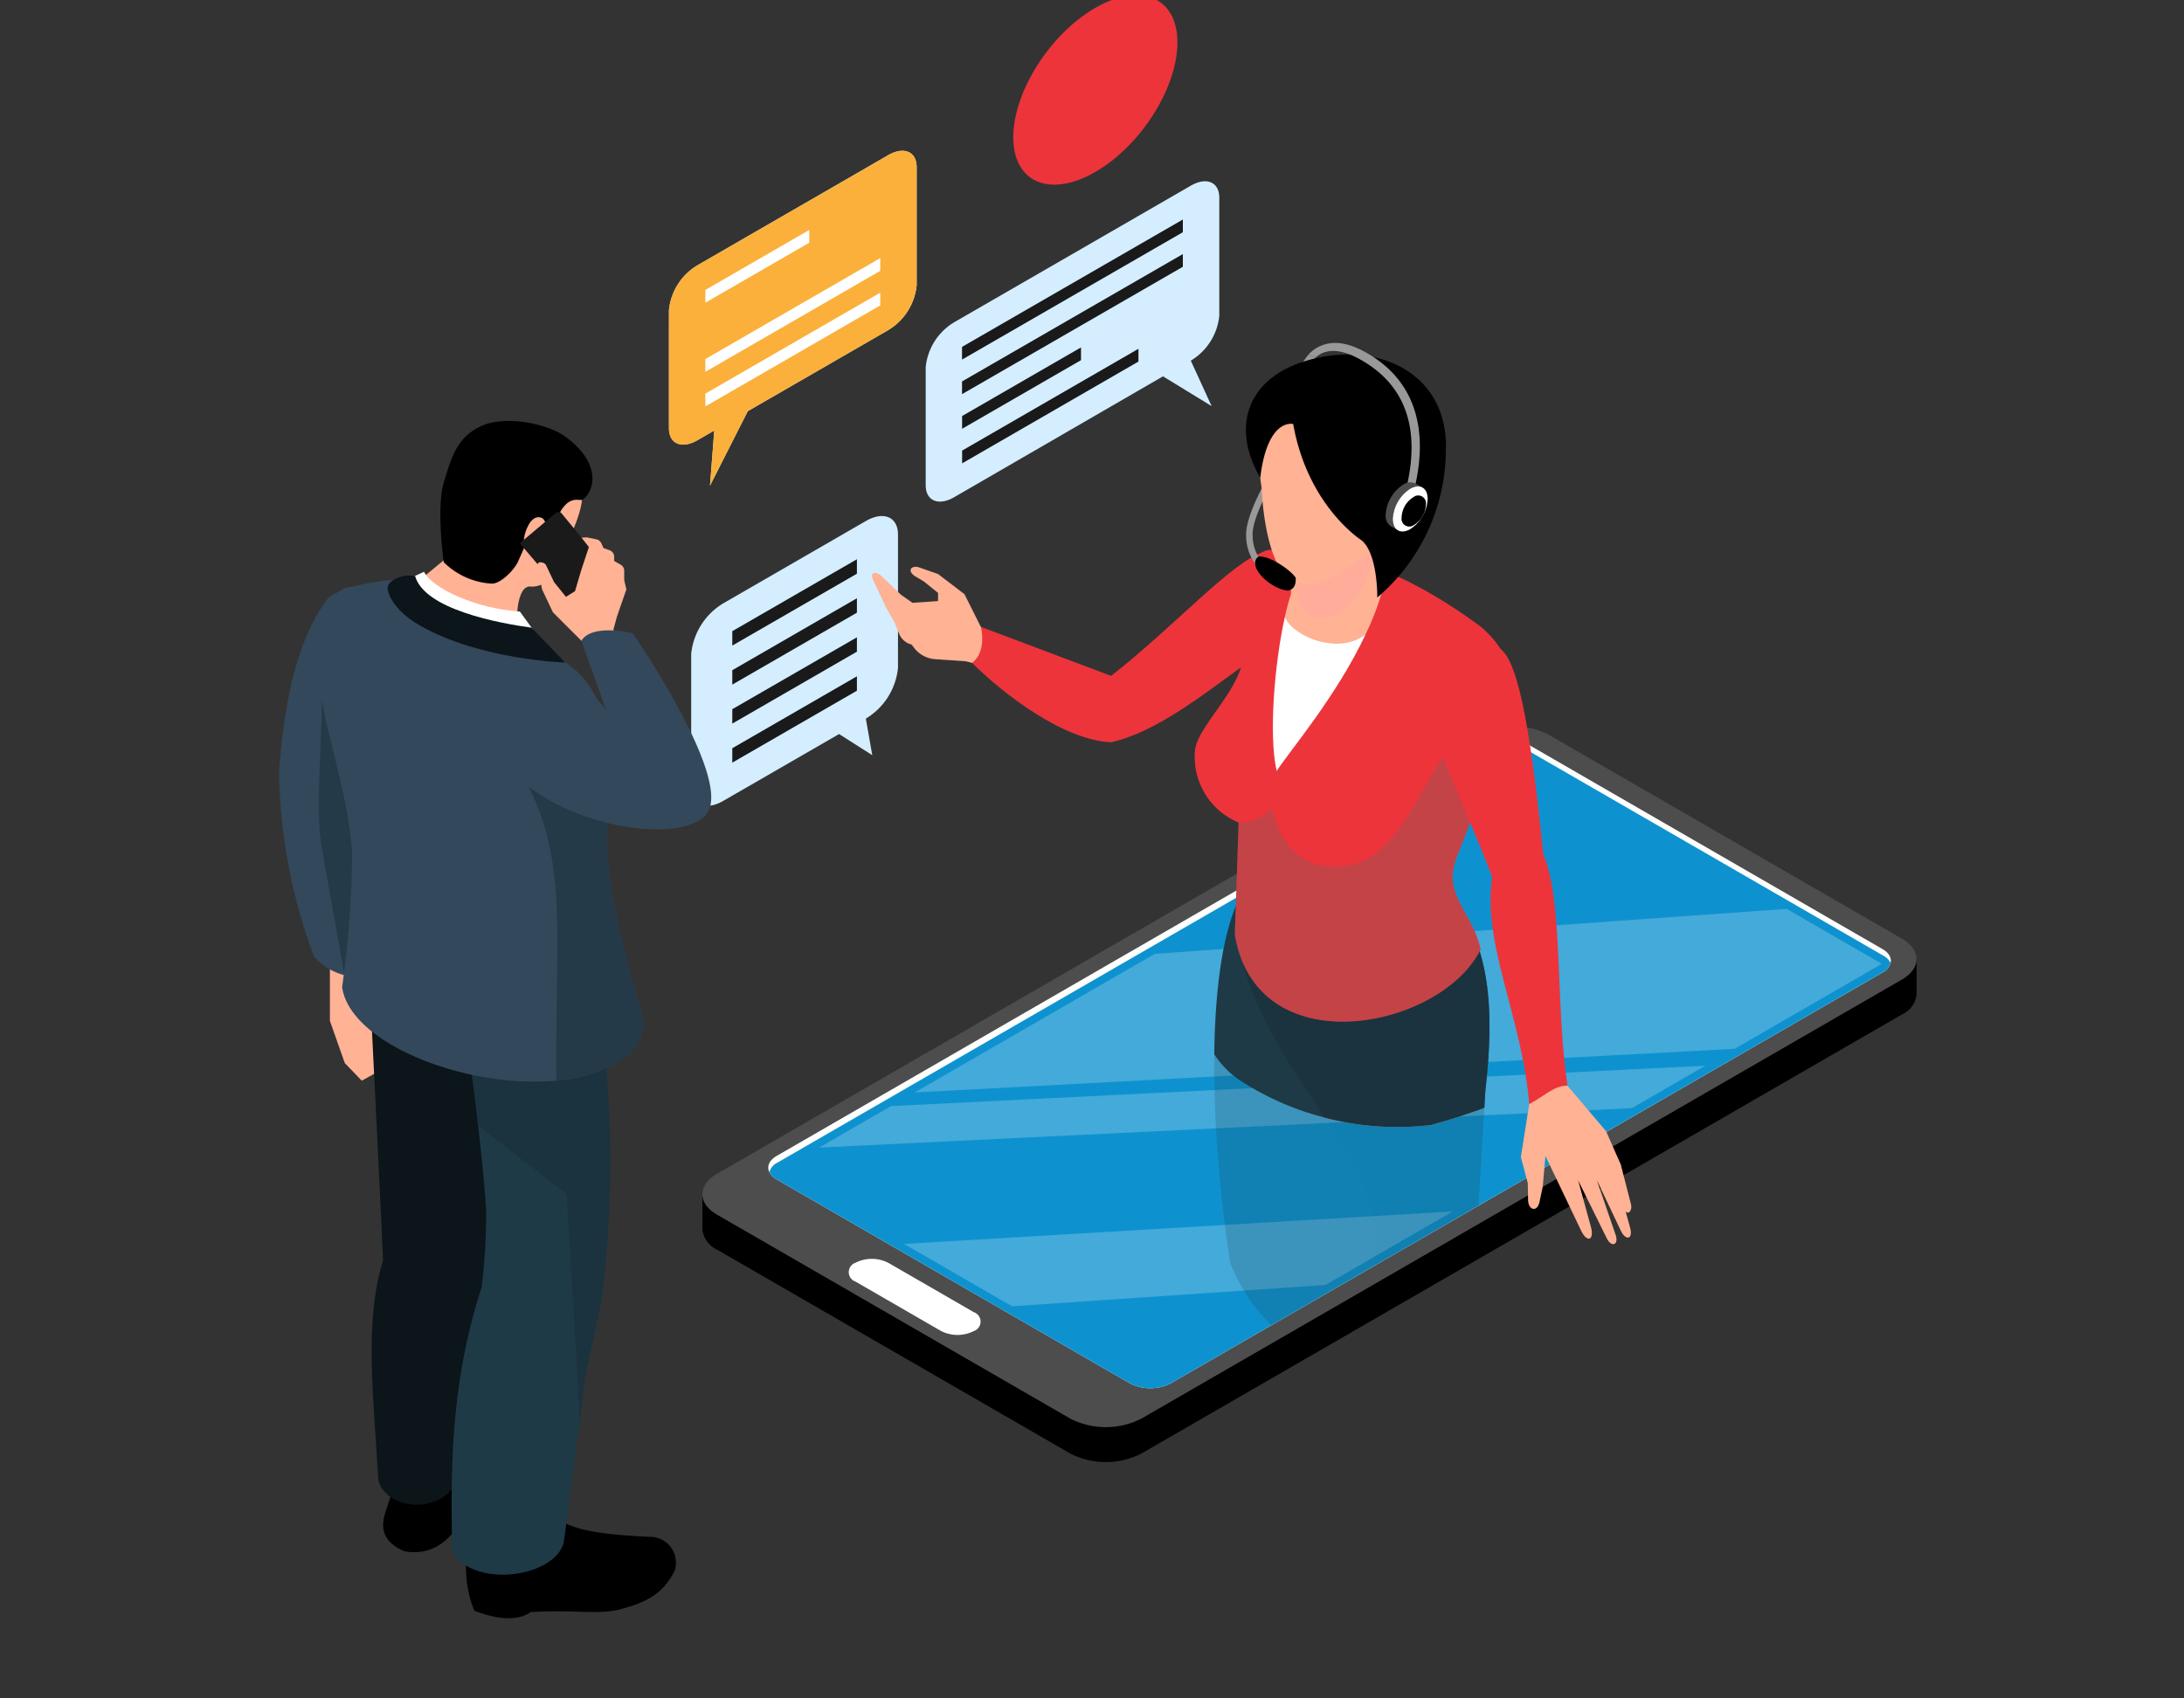 <svg xmlns="http://www.w3.org/2000/svg" xmlns:xlink="http://www.w3.org/1999/xlink" width="180" height="140" viewBox="0 0 180 140"><rect x="0" y="0" width="180" height="140" fill="#333333" stroke="none"/><defs><clipPath id="a"><rect width="180" height="140" transform="translate(238 2864)" fill="#fff"/></clipPath><clipPath id="b"><rect width="134.963" height="149.308" fill="none"/></clipPath><clipPath id="c"><rect width="45.237" height="7.82" fill="none"/></clipPath><clipPath id="d"><rect width="73.041" height="6.751" fill="none"/></clipPath><clipPath id="e"><rect width="79.669" height="15.133" fill="none"/></clipPath><clipPath id="f"><path d="M91.5,110.82c.017.257.046.231.081-.022a.384.384,0,0,0-.081.022M37.871,45.929s29.324,36.7,29.573,37.254a7.407,7.407,0,0,0,2.521,3.082,23.79,23.79,0,0,0,15.869,3.776,46.76,46.76,0,0,0,4.986-1.634c1.072-.622,1.3,5.326,1.231,11.275-.057,5.029-.325,10.057-.474,11.116,1.263-.3,16.894-3.4,16.894-3.452-.053-.542,10.7-18.686,10.667-19.249s3.832-33,3.832-33C110.914,23.253,95.556,12.919,81.216,12.918c-22.417,0-42.353,25.242-43.345,33.011" transform="translate(-37.871 -12.918)" fill="none"/></clipPath><clipPath id="g"><rect width="20.326" height="36.978" fill="none"/></clipPath><clipPath id="h"><rect width="22.188" height="27.209" fill="none"/></clipPath><clipPath id="i"><rect width="7.198" height="7.331" fill="none"/></clipPath><clipPath id="k"><rect width="5.041" height="24.889" fill="none"/></clipPath><clipPath id="l"><rect width="12.244" height="34.826" fill="none"/></clipPath><clipPath id="m"><rect width="10.494" height="26.167" fill="none"/></clipPath><clipPath id="n"><path d="M91.927,50.381,33.262,84.249a1.265,1.265,0,0,0-.668.791,1.364,1.364,0,0,0,.6.6l29.118,16.81a3.715,3.715,0,0,0,3.355,0l58.664-33.87a1.265,1.265,0,0,0,.671-.79,1.365,1.365,0,0,0-.6-.6L95.282,50.383a3.708,3.708,0,0,0-3.355,0" transform="translate(-32.594 -49.981)" fill="none"/></clipPath><clipPath id="o"><rect width="62.577" height="120.637" fill="none"/></clipPath></defs><g transform="translate(-238 -2864)" clip-path="url(#a)"><g transform="translate(261 2863.597)"><g clip-path="url(#b)"><path d="M64.834,27.163l1.716,3.747-4.007-2.452L45.334,38.42c-1.3.75-2.348.3-2.348-.992V27.7a4.872,4.872,0,0,1,2.348-3.7l19.5-11.257c1.3-.749,2.349-.3,2.349.992v9.73a4.873,4.873,0,0,1-2.349,3.7" transform="translate(10.308 2.967)" fill="#d4eeff"/><path d="M63.6,15.968l-18.2,10.5V25.42l18.2-10.5Z" transform="translate(10.888 3.577)" fill="#1a1a1a"/><path d="M63.6,18.266l-18.2,10.5V27.718l18.2-10.5Z" transform="translate(10.888 4.128)" fill="#1a1a1a"/><path d="M55.206,24.474l-9.8,5.657V29.08l9.8-5.658Z" transform="translate(10.888 5.617)" fill="#1a1a1a"/><path d="M59.94,24.568,45.407,32.959V31.906L59.94,23.515Z" transform="translate(10.889 5.639)" fill="#1a1a1a"/><path d="M43.986,25.136,32.417,31.814,29.3,37.96l.353-4.549-1.387.8c-1.3.749-2.349.3-2.349-.992V23.49a4.871,4.871,0,0,1,2.349-3.7l15.719-9.075c1.3-.75,2.349-.3,2.349.991v9.73a4.869,4.869,0,0,1-2.349,3.7" transform="translate(6.215 2.481)" fill="#d4eeff"/><path d="M36.9,16.667l-8.561,4.943V20.558L36.9,15.615Z" transform="translate(6.796 3.744)" fill="#d4eeff"/><path d="M42.753,18.537,28.338,26.86V25.807l14.415-8.323Z" transform="translate(6.795 4.193)" fill="#d4eeff"/><path d="M42.753,20.836,28.338,29.159V28.106l14.415-8.323Z" transform="translate(6.795 4.744)" fill="#d4eeff"/><path d="M43.986,25.136,32.417,31.814,29.3,37.96l.353-4.549-1.387.8c-1.3.749-2.349.3-2.349-.992V23.49a4.871,4.871,0,0,1,2.349-3.7l15.719-9.075c1.3-.75,2.349-.3,2.349.991v9.73a4.869,4.869,0,0,1-2.349,3.7" transform="translate(6.215 2.481)" fill="#fbb03b"/><path d="M36.9,16.667l-8.561,4.943V20.558L36.9,15.615Z" transform="translate(6.796 3.744)" fill="#fff"/><path d="M42.753,18.537,28.338,26.86V25.807l14.415-8.323Z" transform="translate(6.795 4.193)" fill="#fff"/><path d="M42.753,20.836,28.338,29.159V28.106l14.415-8.323Z" transform="translate(6.795 4.744)" fill="#fff"/><path d="M41.789,51.332l.532,3.015-2.736-1.742-9.537,5.506c-1.464.846-2.652.343-2.652-1.121V46.008a5.5,5.5,0,0,1,2.652-4.182l11.741-6.779c1.464-.844,2.651-.343,2.651,1.121V47.15a5.5,5.5,0,0,1-2.651,4.182" transform="translate(6.57 8.306)" fill="#d4eeff"/><path d="M40.4,38.7,30.129,44.624V43.437L40.4,37.508Z" transform="translate(7.225 8.994)" fill="#1a1a1a"/><path d="M40.4,41.29,30.129,47.219V46.031L40.4,40.1Z" transform="translate(7.225 9.617)" fill="#1a1a1a"/><path d="M40.4,43.883,30.129,49.812V48.624L40.4,42.7Z" transform="translate(7.225 10.238)" fill="#1a1a1a"/><path d="M40.4,46.478,30.129,52.407V51.219L40.4,45.29Z" transform="translate(7.225 10.861)" fill="#1a1a1a"/><path d="M62.337,3.907c0,3.737-3.029,8.514-6.766,10.671s-6.764.877-6.764-2.859S51.836,3.2,55.571,1.048,62.337.17,62.337,3.907" transform="translate(11.704 0)" fill="#ed343b"/><path d="M33.277,85.558,92.04,51.631a6.458,6.458,0,0,1,5.846,0l27.722,16,2.607-.506v3A2.056,2.056,0,0,1,127,71.818L64.316,108.011a6.466,6.466,0,0,1-5.846,0L29.352,91.2a2.076,2.076,0,0,1-1.208-1.645l0-3Z" transform="translate(6.748 12.213)"/><path d="M127,66.12,97.886,49.308a6.466,6.466,0,0,0-5.846,0L29.352,85.5c-1.614.932-1.614,2.444,0,3.375L58.47,105.688a6.458,6.458,0,0,0,5.846,0L127,69.494c1.614-.932,1.614-2.442,0-3.375" transform="translate(6.748 11.657)" fill="#4d4d4d"/><path d="M33.211,83.809,91.874,49.94a3.709,3.709,0,0,1,3.361,0l29.113,16.814c.546.311.77.74.671,1.148a1.267,1.267,0,0,1-.671.79L65.685,102.558a3.715,3.715,0,0,1-3.355,0L33.212,85.747a1.374,1.374,0,0,1-.6-.6c-.229-.464-.026-.976.6-1.338" transform="translate(7.798 11.879)" fill="#fff"/><path d="M33.263,84.25,91.927,50.381a3.711,3.711,0,0,1,3.355,0L124.4,67.193a1.359,1.359,0,0,1,.6.6,1.264,1.264,0,0,1-.669.789l-58.665,33.87a3.715,3.715,0,0,1-3.355,0L33.194,85.64a1.364,1.364,0,0,1-.6-.6,1.262,1.262,0,0,1,.669-.79" transform="translate(7.816 11.985)" fill="#0e92cf"/><g transform="translate(51.508 100.261)" opacity="0.22"><g clip-path="url(#c)"><path d="M41.546,83.549l8.9,5.14,25.835-1.758,10.5-6.063Z" transform="translate(-41.546 -80.869)" fill="#fff"/></g></g><g transform="translate(44.512 88.248)" opacity="0.22"><g clip-path="url(#d)"><path d="M102.878,74.681l6.065-3.5L41.828,74.51,35.9,77.93Z" transform="translate(-35.902 -71.179)" fill="#fff"/></g></g><g transform="translate(52.385 75.322)" opacity="0.22"><g clip-path="url(#e)"><path d="M109.83,72.289l11.862-6.849a1.283,1.283,0,0,0,.229-.166,1.259,1.259,0,0,0-.159-.105l-7.648-4.415L62.043,64.46,42.253,75.886Z" transform="translate(-42.252 -60.753)" fill="#fff"/></g></g><path d="M48.18,88.42,41.12,84.343a2.989,2.989,0,0,0-2.694,0,.822.822,0,0,0,0,1.555l7.059,4.076a2.989,2.989,0,0,0,2.694,0,.822.822,0,0,0,0-1.555" transform="translate(9.082 20.149)" fill="#fff"/></g><g transform="translate(46.952 16.016)"><g clip-path="url(#f)"><path d="M68.8,23.91l.62.217c-1.023.884-1.558,2.75-1.882,4.153h-.677A9.429,9.429,0,0,1,68.8,23.91" transform="translate(-30.919 -10.282)" fill="#999"/><path d="M50.232,46.509,48.6,46.167,47.148,45.8l-2.528-.175a2.389,2.389,0,0,1-1.753-.958l-.186-.249a1.478,1.478,0,0,1-1.029-.888l-.353-.885L40.589,41.4l-1.1-2.34c-.248-.638.217-.668.638-.355l1.666,1.6.957.673,2.11-.143v-.673l-1.188-.957-.727-.431c-.621-.419-.337-.88.289-.736l1.625.565,2.18,1.666,1.348,2.694,1.844,1.206Z" transform="translate(-37.5 -6.901)" fill="#ffb294"/><path d="M70.168,37.016c-2.514.63-7.43,6.162-12.64,10.222L46.795,43.2s.533,2.017-.727,2.967c2.584,2.58,7.533,6.369,11.461,6.546,4.633-1.063,9.259-5.424,12.642-7.46Z" transform="translate(-35.905 -7.139)" fill="#ed343b"/><path d="M70.935,110.388c2.906-.818,5.319-2.295,6.092-4.4C75.335,98.746,70.1,92.961,65.414,84.327H76.356c5.195,7.56,3.45,17.572,5.858,21.658,1.434,1.8,2.172,3.568.766,5.268l-4.225-.02-4.186,2.625-4.536-.079c-.537-1.448-.88-2.823.9-3.391" transform="translate(-31.266 4.206)" fill="#f29b79"/><path d="M82.726,102.247c2.135,1.5,2.25,4.074,1.584,6.092-1.387,1.98-4.385.663-6.43,1.221-4.7,1.282-4.712,2.37-6.97,2.32-3.649-.081-6.053-1.633-5.856-2.832.161-.983,1.738-1.969,4.3-2.928l4.146-1.007a12.473,12.473,0,0,1-2.481.977c-1.307.849-.844,1.751.371,2.84,1.356.591,3.052.012,5.223-1.124L81.3,105.58a2.776,2.776,0,0,0,1.429-3.333" transform="translate(-31.355 8.503)" fill="#1e3a47"/><path d="M87.12,125.864c.15-1.842.191-3.53-.471-4.7-3.682-10.042,1.282-14.361-5.956-24.653,2.45-9.952.991-13.764,2.274-27.945-2.692-8.133-18.053-5.211-15.2-2.92-.28,7.717,2.294,21.481,5.109,30.361,2.4,6.655,7.8,15.811,8.811,24.694-1.046,3.7-1.147,6.086-3.3,8.124l1.319,3.278a31.659,31.659,0,0,0,4.272-1.263c.063-.237,3.142-4.977,3.142-4.977" transform="translate(-30.787 -0.861)" fill="#ffb294"/><path d="M84.95,109.953c1.477,1.2,1.413,3.634,1.1,5.45-.692,1.46-1.685,2.357-2.828,4.5l-1.076,1.41c-2.149,1.8-5.992,2.027-7.343,1.079-.879-1.54.171-3.057,2.811-5.75-1.005,2.061.143,3.065,2.752,2.788,1.24-.236,2.072-1.9,3.423-4.147,1.239-2.364,2.068-3.752,1.162-5.331" transform="translate(-29.088 10.351)" fill="#1e3a47"/><path d="M63.494,90.534c1.6,3.866,3.964,6.151,6.964,7.129a13.015,13.015,0,0,0,5.139.507,27.614,27.614,0,0,0,7.724-1.98l1.191-19.914c.684-5.978.522-11.331-2.271-15.085A10.481,10.481,0,0,0,81.115,59.9L65.734,58.445c-4.22,3.334-4.327,18.762-2.24,32.089" transform="translate(-32.045 -2.001)" fill="#1e3a47"/><g transform="translate(32.482 59.191)" opacity="0.5" style="mix-blend-mode:multiply;isolation:isolate"><g clip-path="url(#g)"><path d="M70,97.131l5.139.507a27.646,27.646,0,0,0,7.724-1.98l1.193-19.915c.684-5.977.522-11.331-2.271-15.083L64.07,65.205C67.261,77.805,82.955,85.961,70,97.131" transform="translate(-64.07 -60.66)" fill="#162b35"/></g></g><path d="M64.49,59.363l-.312,9.228c1.789,10.9,17.048,7.8,20.255,1.226-.7-3.169-3.21-4.488-1.955-7.638,1.731-4.339,2.894-7.821,2.894-7.821.388-1.113.731-2.124.994-3.05.967-3.372.883-5.678-1.933-8.106-5.408-3.979-10.967-6.521-16.814-6.256-2.393-.692-3.438,4.148-2.775,7.712.6,3.2-3.747,6.544-3.954,8.786a5.863,5.863,0,0,0,3.6,5.919" transform="translate(-32.358 -7.172)" fill="#ed343b"/><g transform="translate(31.819 41.392)" opacity="0.3" style="mix-blend-mode:multiply;isolation:isolate"><g clip-path="url(#h)"><path d="M63.536,66.33c1.789,10.9,17.048,7.8,20.255,1.226-.7-3.169-3.209-4.489-1.955-7.64,1.731-4.338,2.894-7.819,2.894-7.819.388-1.115.733-2.125.994-3.05-.281-1.637-.637-3.054-.994-2.684C78.161,53.182,77.613,61.5,70.983,60.684c-3.681-.454-4.36-4.721-4.36-4.721A3.741,3.741,0,0,1,63.848,57.1Z" transform="translate(-63.536 -46.304)" fill="#666"/></g></g><path d="M73.714,42.767c-2.446,5.2-6.351,9.716-7.337,11.283-.669-2.933-.18-8.881.676-12.707,1.94,1.8,4.257,2.783,6.661,1.423" transform="translate(-31.11 -6.101)" fill="#fff"/><path d="M66.861,43.4a19.216,19.216,0,0,1,.5-1.871l.146-3.847,7.113-4.9.642,6.995a22.42,22.42,0,0,1-1.743,5.05c-2.2,1.754-5.972.208-6.661-1.423" transform="translate(-30.919 -8.156)" fill="#ffb294"/><path d="M65.346,39.635l.348-.405a3.457,3.457,0,0,1-.869-2.279c-.11-1.515,1.906-4.9,1.925-4.938l-.459-.274c-.087.145-2.123,3.569-2,5.252a3.883,3.883,0,0,0,1.055,2.644" transform="translate(-31.537 -8.405)" fill="#999"/><g transform="translate(36.632 28.028)" opacity="0.5" style="mix-blend-mode:multiply;isolation:isolate"><g clip-path="url(#i)"><path d="M74.615,35.525c.027.081-1.05,7.543-5.1,7.326-2.539-.135-2.059-5.738-2.059-5.738Z" transform="translate(-67.418 -35.525)" fill="#ffa89f"/></g></g><path d="M68.029,42.472c1.847.827,4.535-1.134,5.756-2.16a3.427,3.427,0,0,0,.948-1.293l.994-2.362,1.561.122S80,35.319,79.579,29.97c-.213-2.673-3.613-5.356-6.444-5.37-4.457-.021-6.09,2.714-7.274,4.539s-.506,5.573-.506,5.573.192,6.649,2.674,7.76" transform="translate(-31.327 -10.117)" fill="#ffb294"/><path d="M73.78,39.192s-4.42-2.813-5.609-9.568c0,0-2.113-.558-2.715,4.422-2.39-4.079-1.188-8.174,3.84-9.649,5.889-1.73,11.711,1.08,11.455,7.456A16.021,16.021,0,0,1,75.1,43.925s.057-3.651-1.319-4.732" transform="translate(-31.54 -10.285)"/><path d="M85.426,70.534l.766,2.218,3.382,3.988,1.213,2.744.808,3.152c.2.573-.146,1.024-.412.709l.368,1.333c.268.962-.321,1.117-.739.31l-2-4.222,1.553,4.523c.281.855-.377,1.063-.759.223l-2.331-4.717,1.058,3.861c.268,1.02-.276,1.323-.787.34l-2.972-6.229L84.356,81.3l-.279,1.319c-.216.857-.994.606-.932-.369l-.024-1.24-.569-2.147.759-4.783.218-3.238Z" transform="translate(-27.157 0.898)" fill="#ffb294"/><path d="M82.118,43.421c1.79,1,2.765,8.615,3.644,17.006,1.655,3.889.981,12.317,1.987,19.073-1.087,0-1.785.781-3.144,1.522-.579-7.145-3.892-13.209-3.057-18.731-1.425-3.765-3.191-7.581-4.272-10.44-1.578-3.814,1.763-9.2,4.843-8.431" transform="translate(-28.519 -5.621)" fill="#ed343b"/><path d="M69.3,23.434c1.2-.6,2.653-.33,4.437.822,3.382,2.182,4.584,5.88,3.475,10.7h-.678c1.066-4.631-.033-8.038-3.268-10.125C71.7,23.818,70.436,23.542,69.5,24a2.2,2.2,0,0,0-.459.311l-.62-.217a3.274,3.274,0,0,1,.872-.665" transform="translate(-30.544 -10.47)" fill="#999"/><path d="M76.6,32.825l-.588-.337a1.009,1.009,0,0,0-1.01.1,3.171,3.171,0,0,0-1.438,2.491,1.017,1.017,0,0,0,.426.937l.588.337a1.017,1.017,0,0,1-.425-.937,3.168,3.168,0,0,1,1.438-2.491,1.007,1.007,0,0,1,1.009-.1" transform="translate(-29.312 -8.248)" fill="#4d4d4d"/><path d="M76.911,33.7c0-.92-.642-1.3-1.436-.842a3.167,3.167,0,0,0-1.438,2.49c0,.92.643,1.294,1.438.839A3.162,3.162,0,0,0,76.911,33.7" transform="translate(-29.198 -8.183)" fill="#fff"/><path d="M76.627,34a.641.641,0,0,0-1.028-.6,2.058,2.058,0,0,0-.977,1.691.641.641,0,0,0,1.029.6A2.055,2.055,0,0,0,76.627,34" transform="translate(-29.058 -8.036)"/><path d="M64.895,37.926a.57.57,0,0,1,.278-.593c.8-.122,2.6,1.044,3.062,1.754.016.782-.288.97-.667,1.05-1.234-.125-2.673-1.425-2.673-2.212" transform="translate(-31.392 -7.065)"/></g></g><g transform="translate(0 -9.597)"><g clip-path="url(#b)"><path d="M3.38,69.61v7.848l1.226,3.481,1.4,1.451,4.049-2.243.523-7.02L7.512,69.61Z" transform="translate(0.81 16.692)" fill="#ffb294"/><path d="M0,62.338a45.01,45.01,0,0,0,2.887,15.23,5.014,5.014,0,0,0,2.5,1.525,3.361,3.361,0,0,0,2.931-1.186L7.176,64.057l-.043-.529L9.626,57.02c-.221-6.4-.73-12.192-5.549-9.058C1.454,51.4.431,56.555,0,62.338" transform="translate(0 11.291)" fill="#33485b"/><g transform="translate(3.28 65.536)" opacity="0.5" style="mix-blend-mode:multiply;isolation:isolate"><g clip-path="url(#k)"><path d="M2.888,67.209l1.868,10.5a3.36,3.36,0,0,0,2.931-1.186L6.543,62.672,2.888,52.86c.115,5.4-.6,10.966,0,14.349" transform="translate(-2.646 -52.86)" fill="#162b35"/></g></g><path d="M14.336,102.083c2.714.564,3.152,2.678,2.116,4.515L13.4,110.925c-1.147,1.992-2.688,2.928-4.7,2.591-1.81-.746-2.056-1.939-1.552-3.345l.753-2.3,1.177-6.255Z" transform="translate(1.657 24.367)"/><path d="M6.71,113.885c.847,2.879,6.406,2.777,6.773-1.072L15,101.8c0-.007.319-2.325.319-2.325l3.073-12.749.666-2.771-1.539-7.777L6.129,75.658s.962,19.2.97,20.117c-1.591,5.036-.751,11.529-.388,18.11" transform="translate(1.47 18.143)" fill="#0b151a"/><path d="M13.073,111.118c-1.1,1.854-.594,4.947.053,6.348,1.917.72,3.522.864,4.638.1,3.623-.217,5.649.267,7.513-.263,1.981-.563,3.333-1.159,4.348-3.139a2.142,2.142,0,0,0-1.762-2.786c-3.01-.124-5.712-.369-7.186-1.108l-2.57-4.7-4.665,3.678Z" transform="translate(2.98 25.317)"/><path d="M11.525,120.061c1.953,3.106,8.7,1.975,9.208-.922L22,109.447c0-.031.507-3.92.507-3.92l1.322-6.241a91.762,91.762,0,0,0,.393-19.1l-11.929-5.6c.238,1.668.469,3.32.684,4.942.192,1.415.377,2.813.538,4.173.046.408.092.807.138,1.2.285,2.436.516,4.765.661,6.909a48.273,48.273,0,0,1-.376,6.433c-2.483,7.64-2.583,14.618-2.414,21.813" transform="translate(2.751 17.887)" fill="#1e3a47"/><g transform="translate(15.045 92.476)" opacity="0.5" style="mix-blend-mode:multiply;isolation:isolate"><g clip-path="url(#l)"><path d="M12.135,74.59c.238,1.668.469,3.32.684,4.942.192,1.415.377,2.813.538,4.174.046.407.092.807.138,1.2l7.288,5.626s1.106,17.816,1.06,18.885l.507-3.889,1.322-6.241a91.759,91.759,0,0,0,.393-19.1Z" transform="translate(-12.135 -74.59)" fill="#162b35"/></g></g><path d="M5.381,69.547a83.438,83.438,0,0,1-.818,10.647c.549,4.063,7.942,7.433,14.71,7.77a22.947,22.947,0,0,0,2.946-.048,11.773,11.773,0,0,0,5.459-1.762,2.784,2.784,0,0,0,.27-.182,3.5,3.5,0,0,0,1.261-3.842c-.915-3.023-2.667-9.241-2.792-13.382q-.028-.591,0-1.126c.087-1.685.154-3.186.174-4.535a15.779,15.779,0,0,0-.847-6.237,8.062,8.062,0,0,0-1.7-2.561s-5.18-4.178-7.712-6.469c-5.016-1.858-8.01-1.3-11.552-.5,0,0-2.408.867-2.1,7.471.164,3.495,2.657,10.185,2.705,14.759" transform="translate(0.635 11.168)" fill="#33485b"/><path d="M18.961,37.044c3.021.281,3.764,1.477,3.537,4.177.707,1.485-1.205,4.849-2.162,6.906a1.908,1.908,0,0,1-2.051,1.332c-.451.077-.635.492-.781.925a5.011,5.011,0,0,0-.187,1.774c-3.547-.274-6.513-1.079-7.6-3.6l1.607-1.328,2.623-10.185Z" transform="translate(2.33 8.883)" fill="#ffb294"/><path d="M22.411,42.565c-.486.027-1.155-.306-1.975,1.282-.316.611-.635,1.307-.635,1.307l-1.708.311-.962,2.166c-.3.686-1.407,1.826-2.158,1.835A6.151,6.151,0,0,1,11,47.7s-.622-4.463,0-6.549,1.082-3.738,3.054-4.66,5.341-.252,6.888.795c3.261,2.347,2.4,4.7,1.469,5.282" transform="translate(2.571 8.645)"/><path d="M17.873,44.231a2.732,2.732,0,0,0,.212-.924.863.863,0,0,0-.248-.746.654.654,0,0,0-.727.01,1.448,1.448,0,0,0-.482.593,3.06,3.06,0,0,0-.3,2.072c.05.2.159.43.365.461s.374-.148.5-.314a9.111,9.111,0,0,0,.863-1.41Z" transform="translate(3.9 10.181)" fill="#ffb294"/><path d="M19.607,51.707,17.9,49.36c-3.592-.239-7.171-1.867-7.9-3.278l-1.891.877L12.1,50.431Z" transform="translate(1.945 11.05)" fill="#fff"/><path d="M21.844,53.5s-6.961-.2-11.933-3.03c-2.519-1.434-2.682-2.98-2.682-2.98-.146-.691,1.1-1.315,2.25-1.124.765,2.764,6.933,3.9,9.6,4.265Z" transform="translate(1.731 11.11)" fill="#0b151a"/><g transform="translate(19.503 72.916)" opacity="0.5" style="mix-blend-mode:multiply;isolation:isolate"><g clip-path="url(#m)"><path d="M15.731,58.813c4.534,7.452,3.221,13.084,3.35,26.167a11.773,11.773,0,0,0,5.459-1.762,2.585,2.585,0,0,0,.27-.183,3.5,3.5,0,0,0,1.261-3.841c-.915-3.023-2.667-9.243-2.792-13.382q-.028-.591,0-1.126c.087-1.685.154-3.188.174-4.535Z" transform="translate(-15.731 -58.813)" fill="#162b35"/></g></g><path d="M21.43,51.058l2.7-3.15-4.758-5.781h-.345L16,44.68Z" transform="translate(3.838 10.102)" fill="#1a1a1a"/><path d="M21.69,53.295l-.894-.982-2.342-2.338-.9-1.9-.376-1.959a.232.232,0,0,1,.06-.2.229.229,0,0,1,.2-.068l.118.017a.458.458,0,0,1,.345.257l.642,1.354.983,1.221.748-.472.511-1.731.63-1.9-.605-.776.448-.021.776.159a.57.57,0,0,1,.405.322l.183.4.5.179a.572.572,0,0,1,.379.538v.346l.538.307a.57.57,0,0,1,.288.5v.77l.177.772L23.736,50.3l-.3,1.1.807,1.888-1.625.668Z" transform="translate(4.119 10.502)" fill="#ffb294"/><path d="M15.134,55.487a6.354,6.354,0,0,0,2.425,7.738c4.97,3.435,12.626,4.132,14.224,1.782,2.007-2.951-6.137-14.773-6.137-14.773-.987-.274-3.53-.6-4.246.6l2.035,5.722c-2.278-3.081-6.354-4.15-8.3-1.064" transform="translate(3.517 11.984)" fill="#33485b"/></g></g><g transform="translate(40.41 61.966)"><g clip-path="url(#n)"><g transform="translate(8.463 -33.296)" opacity="0.2"><g transform="translate(0 0)"><g clip-path="url(#o)"><path d="M68.8,23.91l.62.217c-1.023.884-1.558,2.75-1.882,4.153h-.677A9.429,9.429,0,0,1,68.8,23.91" transform="translate(-32.84 -22.937)" fill="#999"/><path d="M50.232,46.509,48.6,46.167,47.148,45.8l-2.528-.175a2.389,2.389,0,0,1-1.753-.958l-.186-.249a1.478,1.478,0,0,1-1.029-.888l-.353-.885L40.589,41.4l-1.1-2.34c-.248-.638.217-.668.638-.355l1.666,1.6.957.673,2.11-.143v-.673l-1.188-.957-.727-.431c-.621-.419-.337-.88.289-.736l1.625.565,2.18,1.666,1.348,2.694,1.844,1.206Z" transform="translate(-39.42 -19.556)" fill="#ffb294"/><path d="M70.168,37.016c-2.514.63-7.43,6.162-12.64,10.222L46.795,43.2s.533,2.017-.727,2.967c2.584,2.58,7.533,6.369,11.461,6.546,4.633-1.063,9.259-5.424,12.642-7.46Z" transform="translate(-37.826 -19.794)" fill="#ed343b"/><path d="M70.935,110.388c2.906-.818,5.319-2.295,6.092-4.4C75.335,98.746,70.1,92.961,65.414,84.327H76.356c5.195,7.56,3.45,17.572,5.858,21.658,1.434,1.8,2.172,3.568.766,5.268l-4.225-.02-4.186,2.625-4.536-.079c-.537-1.448-.88-2.823.9-3.391" transform="translate(-33.187 -8.449)" fill="#f29b79"/><path d="M82.726,102.247c2.135,1.5,2.25,4.074,1.584,6.092-1.387,1.98-4.385.663-6.43,1.221-4.7,1.282-4.712,2.37-6.97,2.32-3.649-.081-6.053-1.633-5.856-2.832.161-.983,1.738-1.969,4.3-2.928l4.146-1.007a12.473,12.473,0,0,1-2.481.977c-1.307.849-.844,1.751.371,2.84,1.356.591,3.052.012,5.223-1.124L81.3,105.58a2.776,2.776,0,0,0,1.429-3.333" transform="translate(-33.276 -4.152)" fill="#1e3a47"/><path d="M87.12,125.864c.15-1.842.191-3.53-.471-4.7-3.682-10.042,1.282-14.361-5.956-24.653,2.45-9.952.991-13.764,2.274-27.945-2.692-8.133-18.053-5.211-15.2-2.92-.28,7.717,2.294,21.481,5.109,30.361,2.4,6.655,7.8,15.811,8.811,24.694-1.046,3.7-1.147,6.086-3.3,8.124l1.319,3.278a31.659,31.659,0,0,0,4.272-1.263c.063-.237,3.142-4.977,3.142-4.977" transform="translate(-32.708 -13.516)" fill="#ffb294"/><path d="M84.95,109.953c1.477,1.2,1.413,3.634,1.1,5.45-.692,1.46-1.685,2.357-2.828,4.5l-1.076,1.41c-2.149,1.8-5.992,2.027-7.343,1.079-.879-1.54.171-3.057,2.811-5.75-1.005,2.061.143,3.065,2.752,2.788,1.24-.236,2.072-1.9,3.423-4.147,1.239-2.364,2.068-3.752,1.162-5.331" transform="translate(-31.009 -2.304)" fill="#1e3a47"/><path d="M63.494,90.534c1.6,3.866,3.964,6.151,6.964,7.129a13.015,13.015,0,0,0,5.139.507,27.614,27.614,0,0,0,7.724-1.98l1.191-19.914c.684-5.978.522-11.331-2.271-15.085A10.481,10.481,0,0,0,81.115,59.9L65.734,58.445c-4.22,3.334-4.327,18.762-2.24,32.089" transform="translate(-33.966 -14.656)" fill="#1e3a47"/><g transform="translate(30.561 46.536)" opacity="0.5" style="mix-blend-mode:multiply;isolation:isolate"><g clip-path="url(#g)"><path d="M70,97.131l5.139.507a27.646,27.646,0,0,0,7.724-1.98l1.193-19.915c.684-5.977.522-11.331-2.271-15.083L64.07,65.205C67.261,77.805,82.955,85.961,70,97.131" transform="translate(-64.07 -60.66)" fill="#162b35"/></g></g><path d="M64.49,59.363l-.312,9.228c1.789,10.9,17.048,7.8,20.255,1.226-.7-3.169-3.21-4.488-1.955-7.638,1.731-4.339,2.894-7.821,2.894-7.821.388-1.113.731-2.124.994-3.05.967-3.372.883-5.678-1.933-8.106-5.408-3.979-10.967-6.521-16.814-6.256-2.393-.692-3.438,4.148-2.775,7.712.6,3.2-3.747,6.544-3.954,8.786a5.863,5.863,0,0,0,3.6,5.919" transform="translate(-34.279 -19.827)" fill="#ed343b"/><g transform="translate(29.899 28.737)" opacity="0.3" style="mix-blend-mode:multiply;isolation:isolate"><g clip-path="url(#h)"><path d="M63.536,66.33c1.789,10.9,17.048,7.8,20.255,1.226-.7-3.169-3.209-4.489-1.955-7.64,1.731-4.338,2.894-7.819,2.894-7.819.388-1.115.733-2.125.994-3.05-.281-1.637-.637-3.054-.994-2.684C78.161,53.182,77.613,61.5,70.983,60.684c-3.681-.454-4.36-4.721-4.36-4.721A3.741,3.741,0,0,1,63.848,57.1Z" transform="translate(-63.536 -46.304)" fill="#666"/></g></g><path d="M73.714,42.767c-2.446,5.2-6.351,9.716-7.337,11.283-.669-2.933-.18-8.881.676-12.707,1.94,1.8,4.257,2.783,6.661,1.423" transform="translate(-33.031 -18.756)" fill="#fff"/><path d="M66.861,43.4a19.216,19.216,0,0,1,.5-1.871l.146-3.847,7.113-4.9.642,6.995a22.42,22.42,0,0,1-1.743,5.05c-2.2,1.754-5.972.208-6.661-1.423" transform="translate(-32.84 -20.81)" fill="#ffb294"/><path d="M65.346,39.635l.348-.405a3.457,3.457,0,0,1-.869-2.279c-.11-1.515,1.906-4.9,1.925-4.938l-.459-.274c-.087.145-2.123,3.569-2,5.252a3.883,3.883,0,0,0,1.055,2.644" transform="translate(-33.458 -21.06)" fill="#999"/><g transform="translate(34.711 15.373)" opacity="0.5" style="mix-blend-mode:multiply;isolation:isolate"><g clip-path="url(#i)"><path d="M74.615,35.525c.027.081-1.05,7.543-5.1,7.326-2.539-.135-2.059-5.738-2.059-5.738Z" transform="translate(-67.418 -35.525)" fill="#ffa89f"/></g></g><path d="M68.029,42.472c1.847.827,4.535-1.134,5.756-2.16a3.427,3.427,0,0,0,.948-1.293l.994-2.362,1.561.122S80,35.319,79.579,29.97c-.213-2.673-3.613-5.356-6.444-5.37-4.457-.021-6.09,2.714-7.274,4.539s-.506,5.573-.506,5.573.192,6.649,2.674,7.76" transform="translate(-33.248 -22.772)" fill="#ffb294"/><path d="M73.78,39.192s-4.42-2.813-5.609-9.568c0,0-2.113-.558-2.715,4.422-2.39-4.079-1.188-8.174,3.84-9.649,5.889-1.73,11.711,1.08,11.455,7.456A16.021,16.021,0,0,1,75.1,43.925s.057-3.651-1.319-4.732" transform="translate(-33.461 -22.94)"/><path d="M85.426,70.534l.766,2.218,3.382,3.988,1.213,2.744.808,3.152c.2.573-.146,1.024-.412.709l.368,1.333c.268.962-.321,1.117-.739.31l-2-4.222,1.553,4.523c.281.855-.377,1.063-.759.223l-2.331-4.717,1.058,3.861c.268,1.02-.276,1.323-.787.34l-2.972-6.229L84.356,81.3l-.279,1.319c-.216.857-.994.606-.932-.369l-.024-1.24-.569-2.147.759-4.783.218-3.238Z" transform="translate(-29.077 -11.757)" fill="#ffb294"/><path d="M82.118,43.421c1.79,1,2.765,8.615,3.644,17.006,1.655,3.889.981,12.317,1.987,19.073-1.087,0-1.785.781-3.144,1.522-.579-7.145-3.892-13.209-3.057-18.731-1.425-3.765-3.191-7.581-4.272-10.44-1.578-3.814,1.763-9.2,4.843-8.431" transform="translate(-30.44 -18.276)" fill="#ed343b"/><path d="M69.3,23.434c1.2-.6,2.653-.33,4.437.822,3.382,2.182,4.584,5.88,3.475,10.7h-.678c1.066-4.631-.033-8.038-3.268-10.125C71.7,23.818,70.436,23.542,69.5,24a2.2,2.2,0,0,0-.459.311l-.62-.217a3.274,3.274,0,0,1,.872-.665" transform="translate(-32.465 -23.125)" fill="#999"/><path d="M76.6,32.825l-.588-.337a1.009,1.009,0,0,0-1.01.1,3.171,3.171,0,0,0-1.438,2.491,1.017,1.017,0,0,0,.426.937l.588.337a1.017,1.017,0,0,1-.425-.937,3.168,3.168,0,0,1,1.438-2.491,1.007,1.007,0,0,1,1.009-.1" transform="translate(-31.233 -20.903)" fill="#4d4d4d"/><path d="M76.911,33.7c0-.92-.642-1.3-1.436-.842a3.167,3.167,0,0,0-1.438,2.49c0,.92.643,1.294,1.438.839A3.162,3.162,0,0,0,76.911,33.7" transform="translate(-31.119 -20.838)" fill="#fff"/><path d="M76.627,34a.641.641,0,0,0-1.028-.6,2.058,2.058,0,0,0-.977,1.691.641.641,0,0,0,1.029.6A2.055,2.055,0,0,0,76.627,34" transform="translate(-30.979 -20.691)"/><path d="M64.895,37.926a.57.57,0,0,1,.278-.593c.8-.122,2.6,1.044,3.062,1.754.016.782-.288.97-.667,1.05-1.234-.125-2.673-1.425-2.673-2.212" transform="translate(-33.312 -19.72)"/></g></g></g></g></g></g></g></svg>